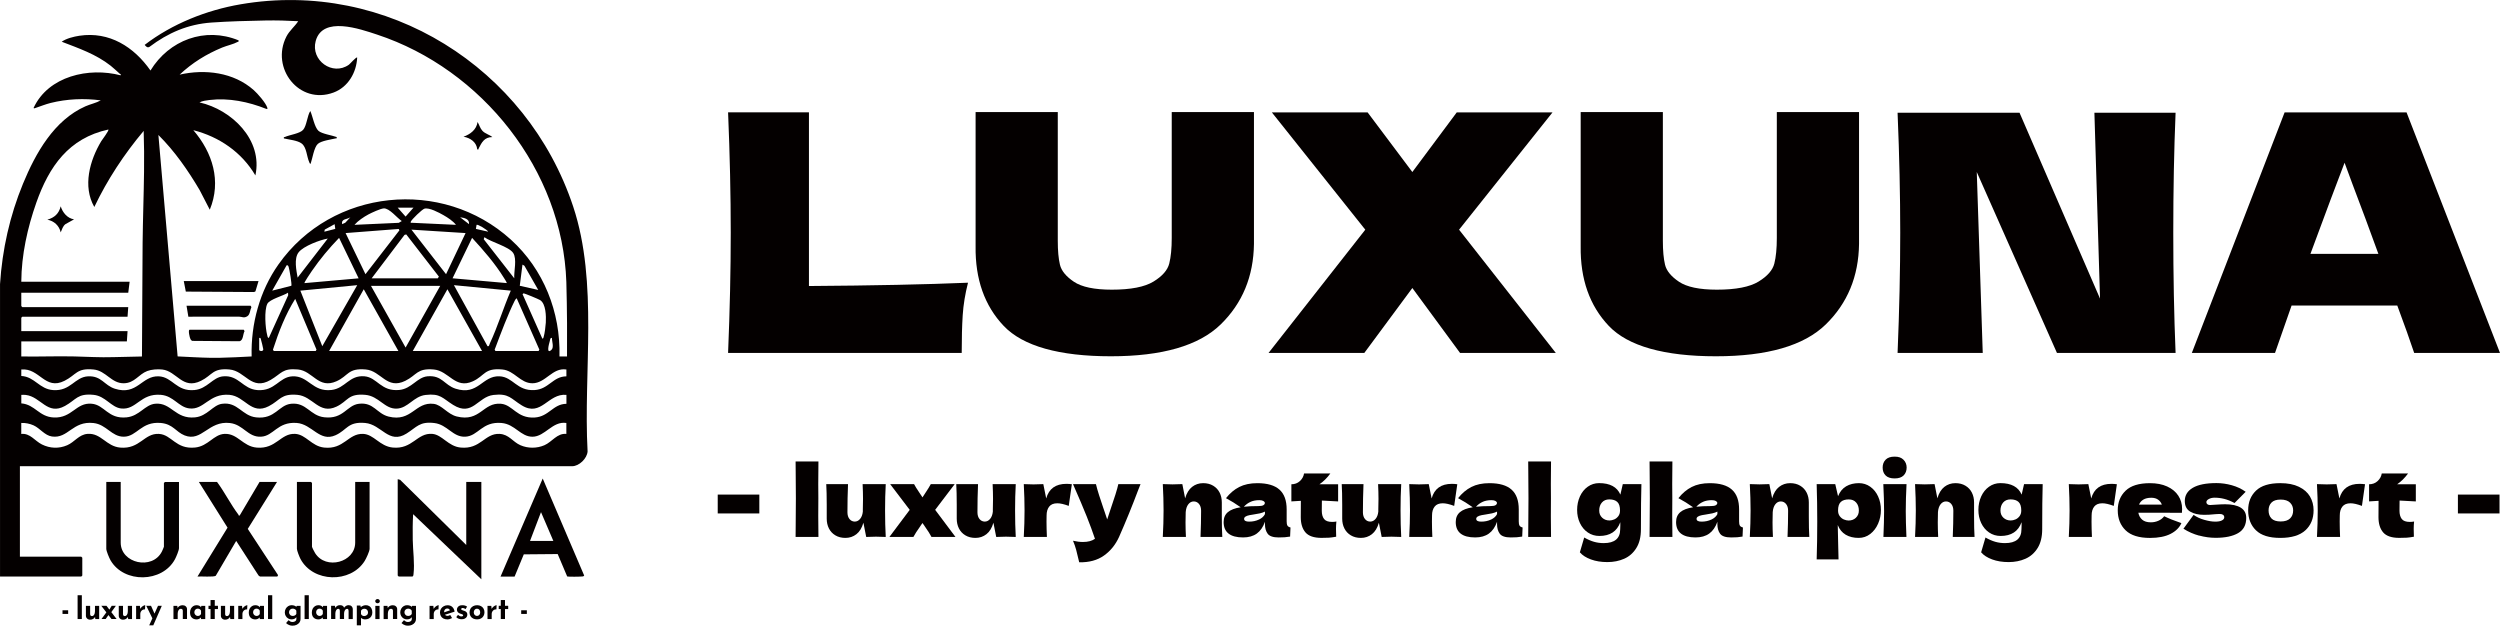 <?xml version="1.0" encoding="UTF-8"?>
<svg id="_レイヤー_2" data-name="レイヤー 2" xmlns="http://www.w3.org/2000/svg" viewBox="0 0 1080.26 270.35">
  <defs>
    <style>
      .cls-1 {
        fill: #040000;
      }
    </style>
  </defs>
  <g id="_レイヤー_1-2" data-name="レイヤー 1">
    <g>
      <g>
        <path class="cls-1" d="M8.6,201.44v39.11h26.52l.44.44v7.7l-.44.44H.01v-126.37c.96-14.95,4.24-29.57,9.93-43.38,5.43-13.17,13.4-27.44,26.99-33.45,2.16-.95,4.61-1.43,6.62-2.56-7.18-.96-14.64-.64-21.69,1.12-2.22.56-4.3,1.42-6.46,2.14-.26.09-.77.36-.89,0,6.39-13.79,23.91-17.67,37.62-14.08.19-.69-.18-.5-.38-.68-1.3-1.15-2.57-2.39-3.92-3.46-6.31-4.97-13.76-7.53-21.17-10.38,2.02-1.43,5.19-2.21,7.63-2.58,12.95-1.96,23.58,4.8,30.73,15.02,8-13.12,23.54-19,38.07-13.03.12.68-.04.47-.38.66-1.78.99-4.72,1.62-6.73,2.45-6.91,2.87-12.89,6.58-18.37,11.7,11-2.5,23.35-1.01,32,6.66,1.72,1.52,5.29,5.58,5.92,7.71.13.43-.03.51-.44.44-7.76-3.09-16.21-4.85-24.59-3.85-1.34.16-3.11.39-4.3,1.04,13.92,3.13,27.49,16.23,24.15,31.55-5.85-10-15.65-16.72-26.81-19.55,8.34,9.69,12.19,22.05,7.11,34.36l-4.39-8.49c-5.04-8.54-10.78-16.81-17.82-23.8l8.31,95.68c4.79.21,9.55.53,14.35.61,1.31.02,2.25.02,3.56,0,4.7-.09,9.39-.35,14.07-.59-.36-14.09,3.48-28.29,11.61-39.79,23.11-32.72,70.7-37.61,100.38-10.72,14.2,12.86,21.52,31.35,21.03,50.52h3.26c-.06-4.79.08-9.59.01-14.38-.08-5.85-.1-11.9-.3-17.78-1.61-48.29-36.42-91.96-81.79-106.93-7.41-2.44-23.56-8.15-26.52,2.79-2.26,8.37,7.32,15.23,14.36,10.22.51-.37,3.18-3.48,3.57-3.09-.3,6.5-3.95,12.8-10.21,15.12-14.83,5.51-27.35-10.59-20.36-24.21,1.31-2.55,3.58-4.3,5.09-6.61-4.69-.27-9.38-.4-14.08-.31-7.51.14-15.93.36-23.41.89-10.18.72-18.75,4.44-26.81,10.53-.94.51-1.48-.24-2.05-.88,11.86-9.1,26.67-14.99,41.42-17.53,63.18-10.88,123.86,27.37,143.76,87.44,10.91,32.95,4.34,71.46,6.21,105.78-.23,3.04-3.66,6.37-6.67,6.37H8.6ZM9.2,121.74h46.81l-.59,4.74H9.2v5.78l.44.44h45.77l-.3,4.15H9.64l-.44.44v5.78h45.92l-.3,4.44H9.2v6.52c7.65.15,15.33-.2,22.97-.01,5.92.14,10.78.48,16.86.3,4.1-.13,8.21-.17,12.31-.28.17-16.34.11-32.7.28-49.05.11-10.2.5-20.58.62-30.79.07-5.87.04-11.78-.16-17.64-8.43,10.03-15.68,21.04-21.33,32.88-5.1-8.93-1.99-20.13,2.99-28.41.44-.72,3.48-4.65,3.08-5.06-17.11,3.73-25.6,15.96-31.11,31.55-3.84,10.88-6.44,22.63-6.51,34.22ZM178.66,89.74h-6.81l3.41,3.85,3.41-3.85ZM153.18,97.15l19.12-.87,1.31-.76c-2.01-1.3-5.35-5.65-7.81-5.47-1.41.1-5.23,1.87-6.6,2.6-2.05,1.1-4.49,2.74-6.02,4.49ZM197.03,97.15c-1.35-1.71-3.53-3.12-5.43-4.2s-6.19-3.39-8.21-2.78c-1.02.31-5.52,4.66-5.91,5.65-.15.38.06.54.44.44l19.11.89ZM147.85,96.85l1.33-.6,2.22-2.37c-1.43,1-4.04.55-3.55,2.96ZM202.66,96.85c.27-2.28-2.06-2.73-3.85-2.96l3.85,2.96ZM144.59,96.86l-4.26,2.35-.18.91,4.72-1.21-.28-2.05ZM210.95,100.11c-.38-.81-4.5-3.31-5.02-2.95l-.29,1.75,5.31,1.21ZM157.92,118.48l14.67-18.96-.3-.58-22.96,1.77,8.59,17.77ZM201.18,100.71l-23.4-1.48,14.96,19.25,8.44-17.77ZM160.59,120.26h28.59l.46-.74-14.1-18.23-.75.21-14.2,18.77ZM222.21,120.26c-.19-3.01,1.26-8.37-.46-10.95-1.85-2.77-9.62-4.7-12.43-6.82l-.3.88,13.19,16.88ZM154.96,120.26l-8.44-17.47c-4.29,4.44-8.27,9.2-11.77,14.3-.35.51-3.44,5.04-3.19,5.25l23.4-2.07ZM218.95,122.33c.18-.15-.98-1.91-1.18-2.23-3.88-6.26-8.81-11.93-13.78-17.32l-8.44,17.47,23.4,2.07ZM141.63,103.08c-3.37.59-10.45,3.23-12.58,5.93s-.96,7.94-.45,10.95l13.03-16.88ZM232.58,125.29l-5.98-10.46-.84-.49-1.16,9.15,7.97,1.8ZM125.89,123.49c.32-.37-.83-7.25-1.16-8.12-.18-.46-.25-.85-.88-.74l-6.23,10.96,8.26-2.1ZM154.37,123.22l-24.59,2.37,9.48,24,15.1-26.37ZM220.73,125.59l-24.59-2.37,14.52,26.37c.74.21.77-.67,1.01-1.2,3.39-7.28,5.86-15.39,9.05-22.8ZM190.22,123.52h-29.92l14.96,26.66,14.96-26.66ZM172.14,151.66l-14.96-26.67-14.96,26.67h29.92ZM178.37,151.66h29.92l-14.96-26.67-14.96,26.67ZM116.15,146.03l8.38-18.46-.08-1.09c-1.95,1.32-7.98,2.84-8.95,4.83-1.38,2.82-.86,10.41-.04,13.5.12.46.12,1.1.69,1.23ZM234.36,146.33c.46-.05.46-.44.56-.77.44-1.4.85-4.66.93-6.18.14-2.67.08-8.11-2.47-9.71-.65-.41-6.79-2.98-7.17-2.9-.24.05-.59.51-.21.79l8.35,18.77ZM214.07,151.66h18.66l.32-.6-9.8-22.2c-.42.32-.66.71-.89,1.18-2.86,5.72-5.98,14.05-8.28,20.16-.11.29-.2.58-.34.86l.33.61ZM118.37,151.66h18.07l.32-.6-9.2-21.91c-4.23,6.74-7.13,14.26-9.58,21.83-.11.24.25.64.4.68ZM112,146.03v5.18c0,.48,1.74.85,1.77-.27,0-.28-.94-4.17-1.1-4.54-.18-.43-.06-.45-.67-.37ZM238.51,146.03c-.82-.23-.82.95-.99,1.53-.28.99-1.59,5.66.71,3.67,1.26-1.09.23-3.72.27-5.21ZM244.73,159.66c-6.06-.94-8.93,5.95-14.67,5.95-5.3,0-7.71-5.47-13.02-5.96-7.82-.73-7.49,2.71-12.7,5.1-7.71,3.54-10.31-4.52-16.93-5.1-7.27-.63-7.25,2.43-12.29,4.91-8,3.94-10.45-4.33-17.04-4.91-7.84-.69-7.45,2.76-12.7,5.1-7.83,3.49-10.18-4.5-16.63-5.1-6.76-.63-7.05,1.74-11.81,4.51-8.42,4.91-10.84-3.9-17.82-4.51-7.33-.65-7.23,2.4-12.29,4.91-8.01,3.96-10.4-4.21-16.75-4.9-1.97-.21-4.6-.04-6.45.66-3.79,1.44-5.44,5.22-10.14,5.29-5.4.08-7.66-5.41-13.04-5.95-7.37-.74-7.43,2.3-12.58,4.89-8.47,4.26-10.77-5.65-18.67-4.89v2.8c5.82.3,7.74,5.68,13.77,6.1,7.6.53,9.28-5.67,15.11-5.95,5.8-.27,6.92,3.88,11.55,5.36,9.7,3.09,11.59-5.72,18.99-5.36,5.99.29,7.54,6.65,15.39,5.93,5.6-.51,7.83-5.54,12.43-5.93,6.81-.59,8.39,5.5,14.81,5.95,7.68.54,9.3-5.67,15.11-5.95,6.98-.33,8.59,6.86,16.87,5.9,6.04-.7,7.59-6.48,14.27-5.91,5.54.48,7.08,6.69,15.06,5.9,5.33-.53,7.65-5.5,12.17-5.9,6.29-.56,7.22,3.78,12.14,5.36,9.81,3.14,11.47-5.72,18.99-5.36,5.9.28,7.39,6.4,15.11,5.95,6.15-.36,7.93-5.91,13.77-5.93v-2.97ZM244.73,170.62c-7.93-.75-10.81,9.7-19.23,4.57-4.76-2.9-5.54-5.33-12.29-4.53-6.8.8-9.03,9.51-17.4,4.3-4.62-2.88-5.47-5.06-11.93-4.3-5.18.61-7.55,5.73-12.47,5.91-5.31.19-7.65-5.45-13.62-5.96-7.5-.64-7.33,2.7-12.4,5.1-7.53,3.56-10.17-4.53-16.93-5.1-7.07-.6-7.33,2.32-12.3,4.9-7.71,4.01-10.25-4.33-17.03-4.9-8.85-.75-10.88,6.71-17.41,5.86-4.6-.6-6.66-5.39-12.21-5.86-8.87-.75-10.5,6.64-17.16,5.9-4.32-.48-6.74-5.37-11.89-5.89-7.05-.71-7.46,2.08-12.38,4.79-7.66,4.23-10.34-3.98-16.97-4.76-.63-.07-1.27-.03-1.9-.03v3.68c5.98.51,7.62,5.83,14.06,6.1,7.92.34,9.56-6.54,16.32-5.95,5.63.49,7.05,6.68,15.06,5.9,5.68-.55,7.9-5.51,12.47-5.9,6.95-.6,8.59,6.75,17.16,5.9,5.3-.52,7.67-5.31,11.62-5.86,6.89-.96,8.6,5.2,14.82,5.87,8.22.88,9.64-5.34,15.08-5.89,6.68-.67,8.12,5.13,14.3,5.84,8.38.97,9.67-5.23,15.03-5.84,6.39-.74,7.63,4.27,12.82,5.55,9.98,2.46,11.45-6.49,19.44-5.51,3.52.43,5.95,4.45,9.96,5.45,10.21,2.55,11.3-6.18,19.12-5.49,5.12.45,6.85,6.39,14.52,5.95,6.24-.36,7.93-5.86,13.77-5.93v-3.85ZM244.73,182.77c-6.03-.93-9.21,5.94-14.67,5.94-5.14,0-7.51-5.43-13.34-5.94-8.49-.74-10.01,5.67-15.68,5.93-5.42.25-7.68-5.23-13.38-5.91-6.37-.75-7.49,1.71-11.99,4.54-7.71,4.85-10.74-3.94-17.91-4.57-7.52-.66-7.73,3.03-12.77,5.3-6.91,3.11-10.09-4.85-16.84-5.31-8.34-.57-9.91,5.7-15.4,5.95-5.69.26-7.55-5.22-13.38-5.91-9.33-1.1-12.15,8.29-19.58,5.36-3.79-1.49-5-4.93-10.32-5.39-8.51-.74-10.27,5.92-15.99,5.94-5.27.01-7.45-5.28-13.07-5.91-9.09-1.02-10.93,6.83-17.96,5.82-3.15-.45-5.15-3.55-7.93-4.81-1.58-.72-3.6-1.14-5.33-1.04v4.74c3.86-.4,5.85,3.04,8.93,4.55,3.51,1.73,7.31,1.89,10.92.33,3.2-1.38,5.04-4.59,8.73-4.9,5.96-.49,8.08,5.42,14.24,5.93,8.47.71,10.23-6.23,16.6-5.93,5.59.26,7.28,6.73,15.65,5.9,5.75-.57,8.01-5.68,12.76-5.9,5.71-.27,7.85,5.42,13.94,5.93,8.44.71,10.24-6.29,16.6-5.93,4.64.26,7.06,5.31,12.46,5.91,8.64.95,10.38-6.16,16.87-5.91,4.66.18,7.14,5.32,12.76,5.9,8.63.89,10.54-6.46,17.16-5.9,4.25.36,6.83,5.36,12.17,5.9,8.72.89,10.41-6.2,16.86-5.9,4.09.19,5.68,3.44,9.03,4.9,3.27,1.42,7.08,1.42,10.37,0s5.49-5.29,9.48-4.89v-4.74Z"/>
        <path class="cls-1" d="M201.47,235.51v-27.26h6.52v42.07l-29.48-28.14c-.21,3.68-.22,7.43-.16,11.12.08,4.77.88,10.05.33,14.81-.05.43-.04.76-.46,1.02h-5.93l-.44-.44v-41.63l1.05.28,28.58,28.16Z"/>
        <path class="cls-1" d="M93.78,208.25c3.31,4.44,5.92,9.76,9.25,14.14.14.19-.04.51.53.38l8.59-14.52h7.55l-12.64,20.29,13.1,19.99-.32.6h-7.41c-.15,0-.63-.33-.75-.51l-9.62-14.89-8.81,15.03c-.73.71-6.6.2-7.92.37l12.99-21.13-12.39-19.75h7.85Z"/>
        <path class="cls-1" d="M52.16,208.25v26.22c0,8.97,13.63,12.03,17.79,3.86.15-.3.88-1.96.88-2.08v-27.55l.44-.44h6.07v28.59c0,.96-1.21,3.83-1.73,4.79-5.48,10.22-22.04,10.47-27.84.48-.56-.97-1.84-3.98-1.84-4.98v-28.89h6.22Z"/>
        <path class="cls-1" d="M153.48,208.25h6.22v28.89c0,1.09-1.49,4.25-2.13,5.27-6.11,9.71-22.3,9.33-27.73-.89-.45-.86-1.54-3.56-1.54-4.39v-28.89h6.07l.44.44v27.55c0,.28,1.09,2.37,1.36,2.79,4.65,7.38,17.31,4,17.31-4.57v-26.22Z"/>
        <path class="cls-1" d="M216.29,249.14l18.22-42.37,17.92,41.93c-.19.3-.34.32-.65.38-.7.13-6.41.19-6.7.01l-4.1-9.68-14.65.13-3.97,9.6h-6.07ZM239.1,233.73l-5.33-12.44-4.74,12.44h10.07Z"/>
        <polygon class="cls-1" points="111.71 121.44 110.38 125.9 109.78 126.19 80.29 126 79.41 121.44 111.71 121.44"/>
        <path class="cls-1" d="M145.48,59.23c.07.78.02.48-.44.58-2.05.47-6.2,1.02-7.71,2.37-1.63,1.46-2.36,6.45-3.11,8.6-.42-.03-.47-.44-.6-.73-1.1-2.38-1.09-6.35-3.24-8.02-1.78-1.38-5.49-1.69-7.71-2.22-.12-.76.07-.46.42-.62,2.08-.94,6.46-1.47,7.88-3.08,1.56-1.75,1.77-6.1,3.11-8.15,1.01,2.19,1.8,7.03,3.55,8.59,1.46,1.29,5.89,1.92,7.86,2.67Z"/>
        <path class="cls-1" d="M108.3,132.11l.33.61c-.59,1.16-.56,3.18-1.74,3.92-1.53.96-2.21.2-3.61.19-7.29-.06-14.59.06-21.89.02l-.79-4.75h27.7Z"/>
        <path class="cls-1" d="M81.93,142.48h23.41l.33.61c-.74,1.29-.5,3.99-2.17,4.36l-20.46-.15c-.38-.18-.53-.41-.73-.75-.37-.62-1.1-4.06-.38-4.06Z"/>
        <path class="cls-1" d="M212.73,59.23c-3.45.03-4.56,2.3-5.9,4.91-.16.31.16.56-.62.42-.25-3.12-3.04-5.03-5.93-5.48,2.97-1.08,5.61-3.04,6.08-6.37.75,1.24,1.08,2.73,2.1,3.82,1.22,1.3,2.97,1.61,4.27,2.69Z"/>
        <path class="cls-1" d="M32.01,94.78l-3.71,2.06c-1.18.88-1.49,2.31-2.07,3.57-.63-2.89-2.88-4.95-5.78-5.48,3.09-.88,5.01-2.62,5.78-5.78.82,2.69,2.87,5.19,5.78,5.64Z"/>
        <g>
          <g>
            <path class="cls-1" d="M35.36,257.2v10.29h-1.83v-10.29h1.83Z"/>
            <path class="cls-1" d="M42.85,261.79v5.7h-1.66l-.13-.91c-.2.37-.48.65-.84.87-.36.21-.78.32-1.27.32-.52,0-.96-.16-1.3-.48-.35-.32-.53-.73-.53-1.23v-4.26h1.83v3.58c.03.56.28.83.77.83.4,0,.72-.2.96-.59.24-.39.36-.89.36-1.51v-2.32h1.82Z"/>
            <path class="cls-1" d="M48.18,267.48l-1.32-1.71-1.2,1.71h-1.81l2.11-2.87-2.18-2.83h2.24l1.25,1.64.98-1.64h1.81l-1.96,2.72,2.27,2.97h-2.2Z"/>
            <path class="cls-1" d="M57.05,261.79v5.7h-1.66l-.13-.91c-.2.37-.48.65-.84.87-.36.21-.78.32-1.27.32-.52,0-.96-.16-1.3-.48-.35-.32-.53-.73-.53-1.23v-4.26h1.83v3.58c.03.56.28.83.77.83.4,0,.72-.2.96-.59.24-.39.36-.89.36-1.51v-2.32h1.82Z"/>
            <path class="cls-1" d="M61.23,262.27c.27-.24.55-.43.84-.57.29-.13.51-.2.68-.2l-.09,1.83c-.05,0-.13-.01-.22-.01-.36,0-.69.1-.96.29-.28.19-.49.44-.64.74-.15.3-.22.61-.22.92v2.23h-1.81v-5.7h1.64l.14,1.3c.16-.3.37-.58.65-.82Z"/>
            <path class="cls-1" d="M69.91,261.79l-3.68,8.43h-1.76l1.37-3.04-2.63-5.4h2.05l1.5,3.36,1.51-3.36h1.64Z"/>
            <path class="cls-1" d="M80.26,261.99c.36.32.55.73.55,1.23v4.26h-1.82v-3.58c-.03-.56-.3-.83-.83-.83-.42,0-.75.2-1,.59-.25.39-.38.9-.38,1.51v2.32h-1.83v-5.7h1.66l.13.91c.21-.37.5-.66.87-.87.37-.21.81-.31,1.31-.31.54,0,.99.16,1.35.48Z"/>
            <path class="cls-1" d="M88.69,261.79v5.7h-1.83v-.7c-.55.57-1.18.86-1.9.86-.84,0-1.53-.25-2.05-.76-.53-.5-.79-1.25-.79-2.24,0-.63.13-1.18.38-1.65.26-.47.6-.84,1.02-1.1.43-.26.88-.39,1.37-.39s.9.08,1.2.23c.3.15.56.37.78.65l.12-.59h1.69ZM86.87,265.29v-1.39c-.1-.28-.28-.5-.54-.66-.26-.16-.56-.25-.91-.25-.4,0-.74.15-1.02.44-.28.3-.42.67-.42,1.12,0,.3.07.57.21.81.14.25.32.44.55.58.23.14.48.21.75.21.63,0,1.1-.29,1.38-.86Z"/>
            <path class="cls-1" d="M92.8,259.28v2.48h1.38v1.42h-1.38v4.3h-1.82v-4.3h-.89v-1.42h.89v-2.48h1.82Z"/>
            <path class="cls-1" d="M101.18,261.79v5.7h-1.66l-.13-.91c-.2.37-.48.65-.84.87-.36.21-.78.32-1.27.32-.52,0-.96-.16-1.3-.48-.35-.32-.53-.73-.53-1.23v-4.26h1.83v3.58c.03.56.28.83.77.83.4,0,.72-.2.96-.59.24-.39.36-.89.36-1.51v-2.32h1.82Z"/>
            <path class="cls-1" d="M105.36,262.27c.27-.24.55-.43.84-.57.29-.13.51-.2.68-.2l-.09,1.83c-.05,0-.13-.01-.22-.01-.36,0-.69.1-.96.29-.28.19-.49.44-.64.74-.15.3-.22.61-.22.92v2.23h-1.81v-5.7h1.64l.14,1.3c.16-.3.37-.58.65-.82Z"/>
            <path class="cls-1" d="M114.07,261.79v5.7h-1.83v-.7c-.55.57-1.18.86-1.9.86-.84,0-1.53-.25-2.05-.76-.53-.5-.79-1.25-.79-2.24,0-.63.13-1.18.38-1.65.26-.47.6-.84,1.02-1.1.43-.26.88-.39,1.37-.39s.9.08,1.2.23c.3.15.56.37.78.65l.12-.59h1.69ZM112.25,265.29v-1.39c-.1-.28-.28-.5-.54-.66-.26-.16-.56-.25-.91-.25-.4,0-.74.15-1.02.44-.28.3-.42.67-.42,1.12,0,.3.07.57.21.81.14.25.32.44.55.58.23.14.48.21.75.21.63,0,1.1-.29,1.38-.86Z"/>
            <path class="cls-1" d="M117.64,257.2v10.29h-1.83v-10.29h1.83Z"/>
            <path class="cls-1" d="M129.87,261.79v5.7c0,.54-.15,1.03-.46,1.47-.31.44-.73.78-1.25,1.03-.53.25-1.1.37-1.71.37-.47,0-.88-.06-1.23-.17-.35-.11-.63-.24-.85-.38-.21-.14-.47-.33-.76-.57l1.07-1.25c.26.24.52.43.78.57.26.14.58.21.97.21.46,0,.85-.12,1.16-.35.31-.23.47-.55.47-.96v-.81c-.17.3-.44.53-.8.72-.36.18-.8.27-1.32.27s-.99-.13-1.43-.4c-.44-.26-.79-.63-1.05-1.09-.26-.46-.39-.98-.39-1.54s.14-1.1.41-1.58c.27-.48.63-.85,1.08-1.12.45-.27.92-.4,1.41-.4.47,0,.89.07,1.25.2s.64.31.83.53l.14-.44h1.68ZM128.05,265.29v-1.39c-.12-.28-.32-.5-.61-.66-.28-.16-.61-.25-.97-.25-.44,0-.82.15-1.12.44-.3.3-.46.67-.46,1.12s.15.83.46,1.14c.3.31.68.46,1.12.46.73,0,1.26-.29,1.58-.86Z"/>
            <path class="cls-1" d="M133.44,257.2v10.29h-1.83v-10.29h1.83Z"/>
            <path class="cls-1" d="M141.32,261.79v5.7h-1.83v-.7c-.55.57-1.18.86-1.9.86-.84,0-1.53-.25-2.05-.76-.53-.5-.79-1.25-.79-2.24,0-.63.13-1.18.38-1.65.26-.47.6-.84,1.02-1.1.43-.26.88-.39,1.37-.39s.9.08,1.2.23c.3.15.56.37.78.65l.12-.59h1.69ZM139.49,265.29v-1.39c-.1-.28-.28-.5-.54-.66-.26-.16-.56-.25-.91-.25-.4,0-.74.15-1.02.44-.28.3-.42.67-.42,1.12,0,.3.07.57.21.81.14.25.32.44.55.58.23.14.48.21.75.21.63,0,1.1-.29,1.38-.86Z"/>
            <path class="cls-1" d="M151.91,261.97c.33.31.51.73.53,1.24v4.28h-1.81v-3.52c-.02-.29-.07-.5-.14-.65-.08-.14-.23-.22-.46-.24-.43,0-.76.21-1,.62-.24.41-.36.9-.36,1.45v2.33h-1.82v-3.52c-.02-.29-.07-.5-.16-.65-.09-.14-.25-.22-.48-.24-.41,0-.73.21-.96.62-.23.41-.35.89-.35,1.43v2.36h-1.83v-5.7h1.66l.13.9c.46-.79,1.15-1.19,2.06-1.19.46,0,.84.09,1.14.28.3.19.51.46.62.83.24-.34.53-.61.87-.81.33-.2.68-.3,1.04-.3.56,0,1,.16,1.34.47Z"/>
            <path class="cls-1" d="M159.54,261.88c.42.25.75.61.98,1.08.24.47.36,1.02.36,1.66s-.13,1.17-.4,1.62c-.27.46-.63.8-1.11,1.04-.47.24-1.01.36-1.62.36-.33,0-.65-.06-.97-.18-.32-.12-.58-.28-.79-.5v3.26h-1.81v-8.56h1.56l.16.68c.7-.56,1.43-.83,2.22-.83.53,0,1,.13,1.42.38ZM158.55,265.76c.32-.3.48-.67.48-1.12s-.15-.85-.44-1.15c-.29-.3-.65-.45-1.08-.45-.36,0-.66.07-.91.21-.25.14-.45.36-.61.65v1.39c.1.28.27.5.51.66.25.17.54.25.87.25.45,0,.84-.15,1.16-.44Z"/>
            <path class="cls-1" d="M162.45,259.11c.2-.18.44-.27.7-.27s.48.09.68.27c.2.18.3.4.3.66s-.1.48-.3.65c-.2.17-.43.26-.68.26s-.49-.09-.7-.26c-.2-.17-.31-.39-.31-.65s.1-.48.31-.66ZM164.01,261.79v5.7h-1.83v-5.7h1.83Z"/>
            <path class="cls-1" d="M171.07,261.99c.36.32.55.73.55,1.23v4.26h-1.82v-3.58c-.03-.56-.3-.83-.83-.83-.42,0-.75.2-1,.59-.25.39-.38.9-.38,1.51v2.32h-1.83v-5.7h1.66l.13.91c.21-.37.5-.66.87-.87.37-.21.81-.31,1.31-.31.54,0,.99.16,1.35.48Z"/>
            <path class="cls-1" d="M179.75,261.79v5.7c0,.54-.15,1.03-.46,1.47-.31.44-.73.78-1.25,1.03-.53.25-1.1.37-1.71.37-.47,0-.88-.06-1.23-.17-.35-.11-.63-.24-.85-.38-.21-.14-.47-.33-.76-.57l1.07-1.25c.26.24.52.43.78.57.26.14.58.21.97.21.46,0,.85-.12,1.16-.35.31-.23.47-.55.47-.96v-.81c-.17.3-.44.53-.8.72-.36.18-.8.27-1.32.27s-.99-.13-1.43-.4c-.44-.26-.79-.63-1.05-1.09-.26-.46-.39-.98-.39-1.54s.14-1.1.41-1.58c.27-.48.63-.85,1.08-1.12.45-.27.92-.4,1.41-.4.47,0,.89.07,1.25.2s.64.31.83.53l.14-.44h1.68ZM177.92,265.29v-1.39c-.12-.28-.32-.5-.61-.66-.28-.16-.61-.25-.97-.25-.44,0-.82.15-1.12.44-.3.3-.46.67-.46,1.12s.15.83.46,1.14c.3.31.68.46,1.12.46.73,0,1.26-.29,1.58-.86Z"/>
            <path class="cls-1" d="M188.03,262.27c.27-.24.55-.43.84-.57.29-.13.51-.2.68-.2l-.09,1.83c-.05,0-.13-.01-.22-.01-.36,0-.69.1-.96.29-.28.19-.49.44-.64.74-.15.3-.22.61-.22.92v2.23h-1.81v-5.7h1.64l.14,1.3c.16-.3.37-.58.65-.82Z"/>
            <path class="cls-1" d="M194.53,265.71l.81,1.36c-.31.17-.64.31-.99.42-.35.1-.68.16-.99.16-.68,0-1.26-.13-1.75-.38-.49-.26-.86-.62-1.11-1.08-.25-.46-.38-1-.38-1.6,0-.56.15-1.07.44-1.54.29-.47.69-.84,1.19-1.11.5-.27,1.06-.41,1.66-.41.82,0,1.49.24,2.01.72.53.48.87,1.16,1.02,2.05l-4.17,1.33c.28.32.66.48,1.13.48.37,0,.74-.13,1.13-.38ZM192.27,263.35c-.24.28-.36.65-.36,1.12v.12l2.5-.85c-.18-.54-.57-.81-1.16-.81-.41,0-.73.14-.98.42Z"/>
            <path class="cls-1" d="M198.17,267.35c-.41-.16-.75-.4-1.02-.69l.76-1c.5.47.98.7,1.42.7.23,0,.42-.04.57-.11.14-.07.22-.18.22-.33,0-.17-.08-.31-.25-.4-.17-.09-.35-.17-.55-.23-.2-.06-.34-.1-.41-.12-.5-.16-.86-.39-1.11-.7s-.36-.66-.36-1.06c0-.3.08-.6.24-.89.16-.29.41-.53.75-.72.34-.19.76-.28,1.26-.28.47,0,.87.05,1.2.14.33.1.65.25.95.47l-.69,1.07c-.17-.14-.37-.25-.58-.35-.21-.09-.41-.14-.58-.14-.21,0-.38.04-.51.13-.13.09-.2.19-.2.31,0,.18.07.32.23.41.16.09.41.18.75.28.05.02.11.04.16.05.06.02.12.03.18.05.9.3,1.34.83,1.34,1.62,0,.36-.09.7-.27,1-.18.3-.46.55-.83.74-.37.19-.82.28-1.35.28-.47,0-.91-.08-1.32-.25Z"/>
            <path class="cls-1" d="M203.3,263c.27-.46.66-.82,1.16-1.09.5-.27,1.07-.4,1.7-.4s1.19.13,1.68.4.85.63,1.11,1.09c.26.46.39.98.39,1.56s-.13,1.11-.39,1.58c-.26.47-.63.84-1.11,1.1-.48.27-1.05.4-1.7.4s-1.2-.12-1.69-.37c-.49-.25-.87-.6-1.15-1.06-.27-.46-.41-1.01-.41-1.64,0-.58.14-1.1.41-1.56ZM205.11,265.7c.26.3.59.45.99.45s.75-.15,1.01-.44c.26-.3.38-.67.38-1.13s-.13-.84-.38-1.13c-.26-.3-.59-.44-1.01-.44s-.73.15-.99.45c-.26.3-.39.68-.39,1.13s.13.83.39,1.13Z"/>
            <path class="cls-1" d="M213.07,262.27c.27-.24.55-.43.84-.57.29-.13.51-.2.68-.2l-.09,1.83c-.05,0-.13-.01-.22-.01-.36,0-.69.1-.96.29-.28.19-.49.44-.64.74-.15.3-.22.61-.22.92v2.23h-1.81v-5.7h1.64l.14,1.3c.16-.3.37-.58.65-.82Z"/>
            <path class="cls-1" d="M218.21,259.28v2.48h1.38v1.42h-1.38v4.3h-1.82v-4.3h-.89v-1.42h.89v-2.48h1.82Z"/>
          </g>
          <path class="cls-1" d="M29.45,263.7v1.58h-2.44v-1.58h2.44Z"/>
          <path class="cls-1" d="M227.65,263.7v1.58h-2.44v-1.58h2.44Z"/>
        </g>
      </g>
      <g>
        <path class="cls-1" d="M349.55,123.59c27.68-.19,50.59-.67,68.73-1.43-1.24,4.87-2,9.55-2.29,14.03-.29,4.49-.43,9.93-.43,16.32h-100.95c.76-18.52,1.15-35.84,1.15-51.98s-.38-33.46-1.15-51.98h34.94v75.03Z"/>
        <path class="cls-1" d="M506.33,48.42h35.51v56.99c-.19,14.03-4.99,25.63-14.39,34.79-9.4,9.16-25.22,13.75-47.47,13.75s-37.94-4.37-46.25-13.1c-8.3-8.73-12.36-20.21-12.17-34.44v-57.99h35.51v55.7c0,4.2.31,7.61.93,10.24.62,2.63,2.62,5.08,6.01,7.37,3.39,2.29,8.85,3.44,16.39,3.44,8.21,0,14.22-1.17,18.04-3.51,3.82-2.34,6.09-4.94,6.8-7.8.72-2.86,1.07-6.54,1.07-11.03v-54.41Z"/>
        <path class="cls-1" d="M630.47,99.25l41.81,53.26h-41.38l-20.62-28.06-20.76,28.06h-41.38l41.81-53.26-40.38-50.69h41.38l19.33,25.77,19.19-25.77h41.38l-40.38,50.69Z"/>
        <path class="cls-1" d="M767.79,48.42h35.51v56.99c-.19,14.03-4.99,25.63-14.39,34.79-9.4,9.16-25.22,13.75-47.47,13.75s-37.94-4.37-46.25-13.1c-8.3-8.73-12.36-20.21-12.17-34.44v-57.99h35.51v55.7c0,4.2.31,7.61.93,10.24.62,2.63,2.62,5.08,6.01,7.37,3.39,2.29,8.85,3.44,16.39,3.44,8.21,0,14.22-1.17,18.04-3.51,3.82-2.34,6.09-4.94,6.8-7.8.72-2.86,1.07-6.54,1.07-11.03v-54.41Z"/>
        <path class="cls-1" d="M940.08,48.7c-.67,16.13-1,33.41-1,51.83s.33,35.85,1,51.98h-51.26l-34.65-78.18,2.58,78.18h-36.8c.76-18.52,1.15-35.84,1.15-51.98s-.38-33.31-1.15-51.83h52.69l34.79,80.33-2.43-80.33h35.08Z"/>
        <path class="cls-1" d="M1043.18,152.51c-1.81-5.44-4.25-12.26-7.3-20.48h-45.68l-7.16,20.48h-35.94l40.09-103.95h52.69l40.38,103.95h-37.08ZM1027.71,109.7c-3.63-10.02-7.35-20.05-11.17-30.07l-3.44-9.31c-3.34,8.69-8.26,21.81-14.75,39.38h29.35Z"/>
      </g>
      <g>
        <path class="cls-1" d="M328.11,221.86h-17.98v-8.15h17.98v8.15Z"/>
        <path class="cls-1" d="M353.57,222.98c0,4.15.03,7.16.08,9.03h-9.87l.04-4.72c.06-5.18.08-9.18.08-12s-.03-6.47-.08-11.37l-.04-4.52h9.87c-.06,3.96-.08,7.19-.08,9.7,0,2.79.01,4.85.04,6.19-.03,1.67-.04,4.24-.04,7.69Z"/>
        <path class="cls-1" d="M382.44,220.56c0,4.1.1,7.92.29,11.46-1.78-.08-3.19-.12-4.22-.12-.98,0-2.38.04-4.22.12l-1.21-6.15c-.64,2.23-1.64,3.88-3.01,4.95-1.37,1.07-2.95,1.61-4.77,1.61-1.67,0-3.12-.37-4.35-1.11-1.23-.74-2.15-1.74-2.78-2.99-.63-1.25-.94-2.66-.94-4.22v-6.02c0-3.71-.07-6.67-.21-8.9h9.41c-.17,4.1-.25,8.15-.25,12.17,0,1.23.3,2.2.9,2.93.6.73,1.36,1.09,2.28,1.09.86,0,1.62-.38,2.28-1.15.65-.77,1.05-1.82,1.19-3.16v-.96c.05-2.17.08-3.68.08-4.51,0-1.92-.06-4.06-.17-6.4h9.99c-.2,3.51-.29,7.3-.29,11.37Z"/>
        <path class="cls-1" d="M404.09,220.31l8.78,11.71h-10.37c-.53-1.06-1.5-2.61-2.93-4.64l-.96-1.38c-.17.25-.36.52-.56.79s-.41.58-.61.92c-.56.78-1.08,1.55-1.57,2.3-.49.75-.88,1.42-1.19,2.01h-10.37l8.78-11.71-8.45-11.12h10.33c.39.78,1.14,1.99,2.26,3.64l1.38,2.09,1.17-1.8c1.17-1.76,1.98-3.07,2.42-3.93h10.33l-8.45,11.12Z"/>
        <path class="cls-1" d="M438.62,220.56c0,4.1.1,7.92.29,11.46-1.78-.08-3.19-.12-4.22-.12-.98,0-2.38.04-4.22.12l-1.21-6.15c-.64,2.23-1.64,3.88-3.01,4.95-1.37,1.07-2.95,1.61-4.77,1.61-1.67,0-3.12-.37-4.35-1.11-1.23-.74-2.15-1.74-2.78-2.99-.63-1.25-.94-2.66-.94-4.22v-6.02c0-3.71-.07-6.67-.21-8.9h9.41c-.17,4.1-.25,8.15-.25,12.17,0,1.23.3,2.2.9,2.93.6.73,1.36,1.09,2.28,1.09.86,0,1.62-.38,2.28-1.15.65-.77,1.05-1.82,1.19-3.16v-.96c.05-2.17.08-3.68.08-4.51,0-1.92-.06-4.06-.17-6.4h9.99c-.2,3.51-.29,7.3-.29,11.37Z"/>
        <path class="cls-1" d="M452.07,215.38c1.17-4.21,4.08-6.31,8.74-6.31.81,0,1.59.06,2.34.17l-1.34,9.36c-2.01-.75-3.65-1.13-4.93-1.13-1.59,0-2.76.47-3.51,1.42-.75.95-1.13,2.22-1.13,3.8v-.04l-.04,2.76c0,1.98.06,4.18.17,6.61h-9.99c.22-4.01.33-7.8.33-11.37s-.11-7.39-.33-11.46c1.84.08,3.25.12,4.22.12,1.03,0,2.44-.04,4.22-.12l1.25,6.19Z"/>
        <path class="cls-1" d="M492.83,209.19l-.96,2.42c-2.65,7.05-5.42,13.85-8.32,20.4-1.51,3.34-3.68,6.03-6.52,8.05-2.84,2.02-6.41,2.99-10.7,2.91-.53-2.31-.97-4.12-1.32-5.41s-.8-2.6-1.36-3.91c1.53.36,2.97.54,4.31.54,2.17,0,3.9-.46,5.18-1.38-1-2.98-2.19-6.19-3.55-9.62-1.37-3.43-3.34-8.1-5.94-14h9.91c.33,1.39.79,3.01,1.38,4.85.58,1.84,1.17,3.61,1.76,5.31.17.53.44,1.33.82,2.4.38,1.07.67,1.97.9,2.7l1.09-3.3c2.09-6.05,3.33-10.03,3.72-11.96h9.62Z"/>
        <path class="cls-1" d="M518.75,232.02c.17-4.1.25-7.87.25-11.33,0-1.23-.3-2.2-.9-2.93-.6-.72-1.36-1.09-2.28-1.09s-1.7.41-2.34,1.23c-.64.82-1.02,1.94-1.13,3.37-.06,2.12-.08,3.62-.08,4.51,0,1.9.06,3.97.17,6.23h-9.99c.22-4.01.33-7.8.33-11.37s-.11-7.39-.33-11.46c1.84.08,3.25.12,4.22.12,1.03,0,2.44-.04,4.22-.12l1.21,6.15c.64-2.23,1.64-3.88,3.01-4.95,1.37-1.07,2.95-1.61,4.77-1.61,1.67,0,3.12.37,4.35,1.11,1.23.74,2.15,1.74,2.78,2.99s.94,2.66.94,4.22v6.02c0,3.71.07,6.68.21,8.91h-9.41Z"/>
        <path class="cls-1" d="M555.96,225.08c0,.95.11,1.62.33,2.01.22.39.67.67,1.34.84l-.17,3.93c-.89.14-1.67.24-2.32.29-.66.06-1.53.08-2.61.08-2.4,0-3.99-.54-4.77-1.61-.78-1.07-1.17-2.45-1.17-4.12v-1.04c-.81,2.29-1.99,3.99-3.53,5.1-1.55,1.11-3.52,1.67-5.92,1.67-2.79,0-4.88-.56-6.29-1.67-1.41-1.12-2.11-2.77-2.11-4.98,0-1.81.6-3.23,1.8-4.26s3.05-1.74,5.56-2.13c-2.12-1.5-4.24-2.81-6.35-3.93,1.67-2.12,3.58-3.73,5.73-4.83,2.15-1.1,4.75-1.65,7.82-1.65,4.29,0,7.48.93,9.55,2.78,2.08,1.85,3.12,4.7,3.12,8.55v4.98ZM540.4,216.84c-1.09.47-2.06,1.18-2.93,2.13,1.67-.19,3.76-.29,6.27-.29,1.03,0,1.76-.13,2.17-.38s.63-.57.63-.96c0-.33-.21-.62-.63-.86-.42-.24-1-.36-1.76-.36-1.42,0-2.68.24-3.76.71ZM544,224.51c1.25-.6,2.12-1.39,2.59-2.36v-1.09c-.67.33-1.41.59-2.22.77s-1.78.36-2.93.52l-1.51.25c-1.56.31-2.34.84-2.34,1.59,0,.81.72,1.21,2.17,1.21,1.56,0,2.97-.3,4.22-.9Z"/>
        <path class="cls-1" d="M578.21,216.67c-2.56-.17-4.91-.29-7.02-.38l-.04,4.43c0,1.5.33,2.68.98,3.53.66.85,1.82,1.27,3.49,1.27.64,0,1.25-.05,1.84-.17-.11,1.03-.17,2.08-.17,3.14,0,.5.03,1.64.08,3.43-1.23.22-2.26.36-3.09.42s-1.92.08-3.26.08c-3.26,0-5.57-.79-6.92-2.36-1.35-1.57-2.03-3.77-2.03-6.58l.04-7.07c-1.31.06-2.67.14-4.1.25v-7.4c1.45,0,2.68-.46,3.68-1.38,1-.92,1.6-2.02,1.8-3.3h11.37c-1.42,1.95-3,3.51-4.72,4.68h8.07v7.4Z"/>
        <path class="cls-1" d="M605.18,220.56c0,4.1.1,7.92.29,11.46-1.78-.08-3.19-.12-4.22-.12-.98,0-2.38.04-4.22.12l-1.21-6.15c-.64,2.23-1.64,3.88-3.01,4.95-1.37,1.07-2.95,1.61-4.77,1.61-1.67,0-3.12-.37-4.35-1.11-1.23-.74-2.15-1.74-2.78-2.99-.63-1.25-.94-2.66-.94-4.22v-6.02c0-3.71-.07-6.67-.21-8.9h9.41c-.17,4.1-.25,8.15-.25,12.17,0,1.23.3,2.2.9,2.93.6.73,1.36,1.09,2.28,1.09.86,0,1.62-.38,2.28-1.15.65-.77,1.05-1.82,1.19-3.16v-.96c.05-2.17.08-3.68.08-4.51,0-1.92-.06-4.06-.17-6.4h9.99c-.2,3.51-.29,7.3-.29,11.37Z"/>
        <path class="cls-1" d="M618.62,215.38c1.17-4.21,4.08-6.31,8.74-6.31.81,0,1.59.06,2.34.17l-1.34,9.36c-2.01-.75-3.65-1.13-4.93-1.13-1.59,0-2.76.47-3.51,1.42-.75.95-1.13,2.22-1.13,3.8v-.04l-.04,2.76c0,1.98.06,4.18.17,6.61h-9.99c.22-4.01.33-7.8.33-11.37s-.11-7.39-.33-11.46c1.84.08,3.25.12,4.22.12,1.03,0,2.44-.04,4.22-.12l1.25,6.19Z"/>
        <path class="cls-1" d="M656.25,225.08c0,.95.11,1.62.33,2.01.22.39.67.67,1.34.84l-.17,3.93c-.89.14-1.67.24-2.32.29-.66.06-1.53.08-2.61.08-2.4,0-3.99-.54-4.77-1.61-.78-1.07-1.17-2.45-1.17-4.12v-1.04c-.81,2.29-1.99,3.99-3.53,5.1-1.55,1.11-3.52,1.67-5.92,1.67-2.79,0-4.88-.56-6.29-1.67-1.41-1.12-2.11-2.77-2.11-4.98,0-1.81.6-3.23,1.8-4.26s3.05-1.74,5.56-2.13c-2.12-1.5-4.24-2.81-6.35-3.93,1.67-2.12,3.58-3.73,5.73-4.83,2.15-1.1,4.75-1.65,7.82-1.65,4.29,0,7.48.93,9.55,2.78,2.08,1.85,3.12,4.7,3.12,8.55v4.98ZM640.7,216.84c-1.09.47-2.06,1.18-2.93,2.13,1.67-.19,3.76-.29,6.27-.29,1.03,0,1.76-.13,2.17-.38s.63-.57.63-.96c0-.33-.21-.62-.63-.86-.42-.24-1-.36-1.76-.36-1.42,0-2.68.24-3.76.71ZM644.29,224.51c1.25-.6,2.12-1.39,2.59-2.36v-1.09c-.67.33-1.41.59-2.22.77s-1.78.36-2.93.52l-1.51.25c-1.56.31-2.34.84-2.34,1.59,0,.81.72,1.21,2.17,1.21,1.56,0,2.97-.3,4.22-.9Z"/>
        <path class="cls-1" d="M670.13,222.98c0,4.15.03,7.16.08,9.03h-9.87l.04-4.72c.06-5.18.08-9.18.08-12s-.03-6.47-.08-11.37l-.04-4.52h9.87c-.06,3.96-.08,7.19-.08,9.7,0,2.79.01,4.85.04,6.19-.03,1.67-.04,4.24-.04,7.69Z"/>
        <path class="cls-1" d="M701.23,209.19h8.03c-.14,4.57-.21,11.06-.21,19.48,0,3.32-.66,6.03-1.99,8.15-1.32,2.12-3.07,3.66-5.25,4.62-2.17.96-4.6,1.44-7.27,1.44s-5.02-.38-7.11-1.15c-2.09-.77-3.68-1.79-4.77-3.07l1.88-6.4c1.5.86,2.93,1.48,4.26,1.86s2.73.56,4.18.56c4.74,0,7.11-2.01,7.11-6.02,0-.58.01-1,.04-1.25,0-.17,0-.39.02-.67.01-.28,0-.64-.02-1.09-1.42,3.96-4.43,5.94-9.03,5.94-1.87,0-3.53-.5-5-1.5-1.46-1-2.6-2.36-3.41-4.08-.81-1.71-1.21-3.6-1.21-5.67s.4-4.06,1.21-5.83c.81-1.77,1.94-3.17,3.39-4.2,1.45-1.03,3.08-1.55,4.89-1.55,4.71,0,7.78,1.66,9.2,4.97l1.05-4.56ZM697.47,224.47c.7-.29,1.3-.77,1.8-1.42.5-.65.75-1.47.75-2.45,0-1.73-.39-2.96-1.17-3.7-.78-.74-1.94-1.11-3.47-1.11-1.34,0-2.4.45-3.18,1.34-.78.89-1.17,2.05-1.17,3.47,0,1.28.42,2.32,1.28,3.11.85.79,1.9,1.19,3.16,1.19.64,0,1.31-.15,2.01-.44Z"/>
        <path class="cls-1" d="M722.57,222.98c0,4.15.03,7.16.08,9.03h-9.87l.04-4.72c.06-5.18.08-9.18.08-12s-.03-6.47-.08-11.37l-.04-4.52h9.87c-.06,3.96-.08,7.19-.08,9.7,0,2.79.01,4.85.04,6.19-.03,1.67-.04,4.24-.04,7.69Z"/>
        <path class="cls-1" d="M751.46,225.08c0,.95.11,1.62.33,2.01.22.39.67.67,1.34.84l-.17,3.93c-.89.14-1.67.24-2.32.29-.66.06-1.53.08-2.61.08-2.4,0-3.99-.54-4.77-1.61-.78-1.07-1.17-2.45-1.17-4.12v-1.04c-.81,2.29-1.99,3.99-3.53,5.1-1.55,1.11-3.52,1.67-5.92,1.67-2.79,0-4.88-.56-6.29-1.67-1.41-1.12-2.11-2.77-2.11-4.98,0-1.81.6-3.23,1.8-4.26s3.05-1.74,5.56-2.13c-2.12-1.5-4.24-2.81-6.35-3.93,1.67-2.12,3.58-3.73,5.73-4.83,2.15-1.1,4.75-1.65,7.82-1.65,4.29,0,7.48.93,9.55,2.78,2.08,1.85,3.12,4.7,3.12,8.55v4.98ZM735.91,216.84c-1.09.47-2.06,1.18-2.93,2.13,1.67-.19,3.76-.29,6.27-.29,1.03,0,1.76-.13,2.17-.38s.63-.57.63-.96c0-.33-.21-.62-.63-.86-.42-.24-1-.36-1.76-.36-1.42,0-2.68.24-3.76.71ZM739.5,224.51c1.25-.6,2.12-1.39,2.59-2.36v-1.09c-.67.33-1.41.59-2.22.77s-1.78.36-2.93.52l-1.51.25c-1.56.31-2.34.84-2.34,1.59,0,.81.72,1.21,2.17,1.21,1.56,0,2.97-.3,4.22-.9Z"/>
        <path class="cls-1" d="M772.4,232.02c.17-4.1.25-7.87.25-11.33,0-1.23-.3-2.2-.9-2.93-.6-.72-1.36-1.09-2.28-1.09s-1.7.41-2.34,1.23c-.64.82-1.02,1.94-1.13,3.37-.06,2.12-.08,3.62-.08,4.51,0,1.9.06,3.97.17,6.23h-9.99c.22-4.01.33-7.8.33-11.37s-.11-7.39-.33-11.46c1.84.08,3.25.12,4.22.12,1.03,0,2.44-.04,4.22-.12l1.21,6.15c.64-2.23,1.64-3.88,3.01-4.95,1.37-1.07,2.95-1.61,4.77-1.61,1.67,0,3.12.37,4.35,1.11,1.23.74,2.15,1.74,2.78,2.99s.94,2.66.94,4.22v6.02c0,3.71.07,6.68.21,8.91h-9.41Z"/>
        <path class="cls-1" d="M808.15,210.32c1.45,1.03,2.58,2.43,3.39,4.2.81,1.77,1.21,3.71,1.21,5.83s-.4,4.06-1.21,5.92c-.81,1.85-1.94,3.34-3.41,4.47-1.46,1.13-3.13,1.69-5,1.69-2.17,0-4.03-.45-5.58-1.36-1.55-.91-2.7-2.31-3.45-4.2,0,1.59.06,4.14.17,7.65.11,3.4.17,5.8.17,7.19h-9.45c.17-5.18.25-10.6.25-16.26s-.08-11.08-.25-16.26h8.03l1.21,5.23c.78-1.95,1.95-3.38,3.51-4.29,1.56-.91,3.4-1.36,5.52-1.36,1.81,0,3.44.52,4.89,1.55ZM801.94,223.72c.85-.79,1.28-1.83,1.28-3.11,0-1.42-.39-2.58-1.17-3.47s-1.84-1.34-3.18-1.34c-1.53,0-2.69.37-3.47,1.11-.78.74-1.17,1.97-1.17,3.7,0,.98.25,1.79.75,2.45.5.66,1.1,1.13,1.8,1.42.7.29,1.37.44,2.01.44,1.25,0,2.31-.4,3.16-1.19Z"/>
        <path class="cls-1" d="M814.77,205.43c-.85-.86-1.27-1.99-1.27-3.39s.42-2.49,1.27-3.39c.85-.89,2.15-1.34,3.91-1.34s2.95.45,3.85,1.36c.89.91,1.34,2.03,1.34,3.37s-.43,2.52-1.3,3.39c-.86.86-2.16,1.3-3.89,1.3s-3.06-.43-3.91-1.3ZM813.83,232.02c.19-4.49.29-8.19.29-11.12,0-3.48-.11-7.39-.33-11.71h10.03c-.22,4.15-.33,8.05-.33,11.71,0,3.07.1,6.77.29,11.12h-9.95Z"/>
        <path class="cls-1" d="M843.8,232.02c.17-4.1.25-7.87.25-11.33,0-1.23-.3-2.2-.9-2.93-.6-.72-1.36-1.09-2.28-1.09s-1.7.41-2.34,1.23c-.64.82-1.02,1.94-1.13,3.37-.06,2.12-.08,3.62-.08,4.51,0,1.9.06,3.97.17,6.23h-9.99c.22-4.01.33-7.8.33-11.37s-.11-7.39-.33-11.46c1.84.08,3.25.12,4.22.12,1.03,0,2.44-.04,4.22-.12l1.21,6.15c.64-2.23,1.64-3.88,3.01-4.95,1.37-1.07,2.95-1.61,4.77-1.61,1.67,0,3.12.37,4.35,1.11,1.23.74,2.15,1.74,2.78,2.99s.94,2.66.94,4.22v6.02c0,3.71.07,6.68.21,8.91h-9.41Z"/>
        <path class="cls-1" d="M874.62,209.19h8.03c-.14,4.57-.21,11.06-.21,19.48,0,3.32-.66,6.03-1.99,8.15-1.32,2.12-3.07,3.66-5.25,4.62-2.17.96-4.6,1.44-7.27,1.44s-5.02-.38-7.11-1.15c-2.09-.77-3.68-1.79-4.77-3.07l1.88-6.4c1.5.86,2.93,1.48,4.26,1.86s2.73.56,4.18.56c4.74,0,7.11-2.01,7.11-6.02,0-.58.01-1,.04-1.25,0-.17,0-.39.02-.67.01-.28,0-.64-.02-1.09-1.42,3.96-4.43,5.94-9.03,5.94-1.87,0-3.53-.5-5-1.5-1.46-1-2.6-2.36-3.41-4.08-.81-1.71-1.21-3.6-1.21-5.67s.4-4.06,1.21-5.83c.81-1.77,1.94-3.17,3.39-4.2,1.45-1.03,3.08-1.55,4.89-1.55,4.71,0,7.78,1.66,9.2,4.97l1.05-4.56ZM870.85,224.47c.7-.29,1.3-.77,1.8-1.42.5-.65.75-1.47.75-2.45,0-1.73-.39-2.96-1.17-3.7-.78-.74-1.94-1.11-3.47-1.11-1.34,0-2.4.45-3.18,1.34-.78.89-1.17,2.05-1.17,3.47,0,1.28.42,2.32,1.28,3.11.85.79,1.9,1.19,3.16,1.19.64,0,1.31-.15,2.01-.44Z"/>
        <path class="cls-1" d="M903.63,215.38c1.17-4.21,4.08-6.31,8.74-6.31.81,0,1.59.06,2.34.17l-1.34,9.36c-2.01-.75-3.65-1.13-4.93-1.13-1.59,0-2.76.47-3.51,1.42-.75.95-1.13,2.22-1.13,3.8v-.04l-.04,2.76c0,1.98.06,4.18.17,6.61h-9.99c.22-4.01.33-7.8.33-11.37s-.11-7.39-.33-11.46c1.84.08,3.25.12,4.22.12,1.03,0,2.44-.04,4.22-.12l1.25,6.19Z"/>
        <path class="cls-1" d="M937.62,221.56h-13.63c.22,1.23.77,2.22,1.65,2.99.88.77,2.12,1.15,3.74,1.15,1.17,0,2.27-.23,3.3-.69s1.85-1.11,2.47-1.94c1.87.92,4.35,1.91,7.44,2.97-.86,1.95-2.43,3.51-4.7,4.66-2.27,1.16-5.23,1.74-8.88,1.74-4.74,0-8.24-1.09-10.51-3.28-2.27-2.19-3.41-5.07-3.41-8.63s1.13-6.31,3.39-8.49,5.77-3.26,10.54-3.26c2.84,0,5.31.47,7.4,1.42,2.09.95,3.69,2.26,4.81,3.95,1.11,1.69,1.67,3.62,1.67,5.79,0,.72-.03,1.27-.08,1.63h-5.18ZM926.16,215.88c-.89.53-1.52,1.25-1.88,2.17h9.87c-.33-.89-.88-1.61-1.63-2.15-.75-.54-1.73-.82-2.93-.82-1.39,0-2.54.27-3.43.79Z"/>
        <path class="cls-1" d="M950.26,231.45c-2.41-.65-4.68-1.65-6.79-2.99l4.39-5.98c1.28.92,2.83,1.64,4.64,2.15s3.37.77,4.68.77,2.22-.17,2.91-.52,1.02-.8,1.02-1.36c0-.45-.17-.79-.5-1.05-.33-.25-.79-.38-1.38-.38-.36,0-.77.01-1.23.04-.46.03-.83.06-1.11.08-1.45.17-2.94.25-4.47.25-2.48,0-4.49-.47-6.04-1.4-1.55-.93-2.32-2.46-2.32-4.58,0-2.45,1.16-4.35,3.47-5.71,2.31-1.35,5.71-2.03,10.2-2.03,2.2,0,4.42.31,6.67.94,2.24.63,4.23,1.57,5.96,2.82l-4.81,4.85c-1.59-.84-3.07-1.43-4.45-1.78-1.38-.35-2.77-.52-4.16-.52-.98,0-1.81.2-2.51.58-.7.39-1.05.84-1.05,1.34,0,.39.15.7.44.92.29.22.67.33,1.15.33s1.13-.04,1.96-.12c2.03-.14,3.55-.21,4.56-.21,2.9,0,5.14.49,6.73,1.46,1.59.98,2.38,2.47,2.38,4.47,0,3.01-1.17,5.19-3.51,6.54s-5.57,2.03-9.7,2.03c-2.34,0-4.72-.33-7.13-.98Z"/>
        <path class="cls-1" d="M974.81,229.15c-2.24-2.19-3.37-5.07-3.37-8.63s1.12-6.31,3.37-8.49c2.24-2.17,5.75-3.26,10.51-3.26,3.21,0,5.89.52,8.05,1.57s3.76,2.45,4.79,4.22c1.03,1.77,1.55,3.76,1.55,5.96,0,3.6-1.19,6.48-3.57,8.65-2.38,2.17-5.99,3.26-10.81,3.26s-8.27-1.09-10.51-3.28ZM989.54,224.03c.89-.86,1.34-2.02,1.34-3.47,0-1.37-.45-2.49-1.34-3.37-.89-.88-2.24-1.32-4.06-1.32s-3.13.43-3.97,1.3c-.84.86-1.25,1.99-1.25,3.39s.42,2.61,1.25,3.47c.84.86,2.16,1.3,3.97,1.3s3.16-.43,4.06-1.3Z"/>
        <path class="cls-1" d="M1010.86,215.38c1.17-4.21,4.08-6.31,8.74-6.31.81,0,1.59.06,2.34.17l-1.34,9.36c-2.01-.75-3.65-1.13-4.93-1.13-1.59,0-2.76.47-3.51,1.42-.75.95-1.13,2.22-1.13,3.8v-.04l-.04,2.76c0,1.98.06,4.18.17,6.61h-9.99c.22-4.01.33-7.8.33-11.37s-.11-7.39-.33-11.46c1.84.08,3.25.12,4.22.12,1.03,0,2.44-.04,4.22-.12l1.25,6.19Z"/>
        <path class="cls-1" d="M1043.89,216.67c-2.56-.17-4.91-.29-7.02-.38l-.04,4.43c0,1.5.33,2.68.98,3.53.66.85,1.82,1.27,3.49,1.27.64,0,1.25-.05,1.84-.17-.11,1.03-.17,2.08-.17,3.14,0,.5.03,1.64.08,3.43-1.23.22-2.26.36-3.09.42s-1.92.08-3.26.08c-3.26,0-5.57-.79-6.92-2.36-1.35-1.57-2.03-3.77-2.03-6.58l.04-7.07c-1.31.06-2.67.14-4.1.25v-7.4c1.45,0,2.68-.46,3.68-1.38,1-.92,1.6-2.02,1.8-3.3h11.37c-1.42,1.95-3,3.51-4.72,4.68h8.07v7.4Z"/>
        <path class="cls-1" d="M1080.05,221.86h-17.98v-8.15h17.98v8.15Z"/>
      </g>
    </g>
  </g>
</svg>